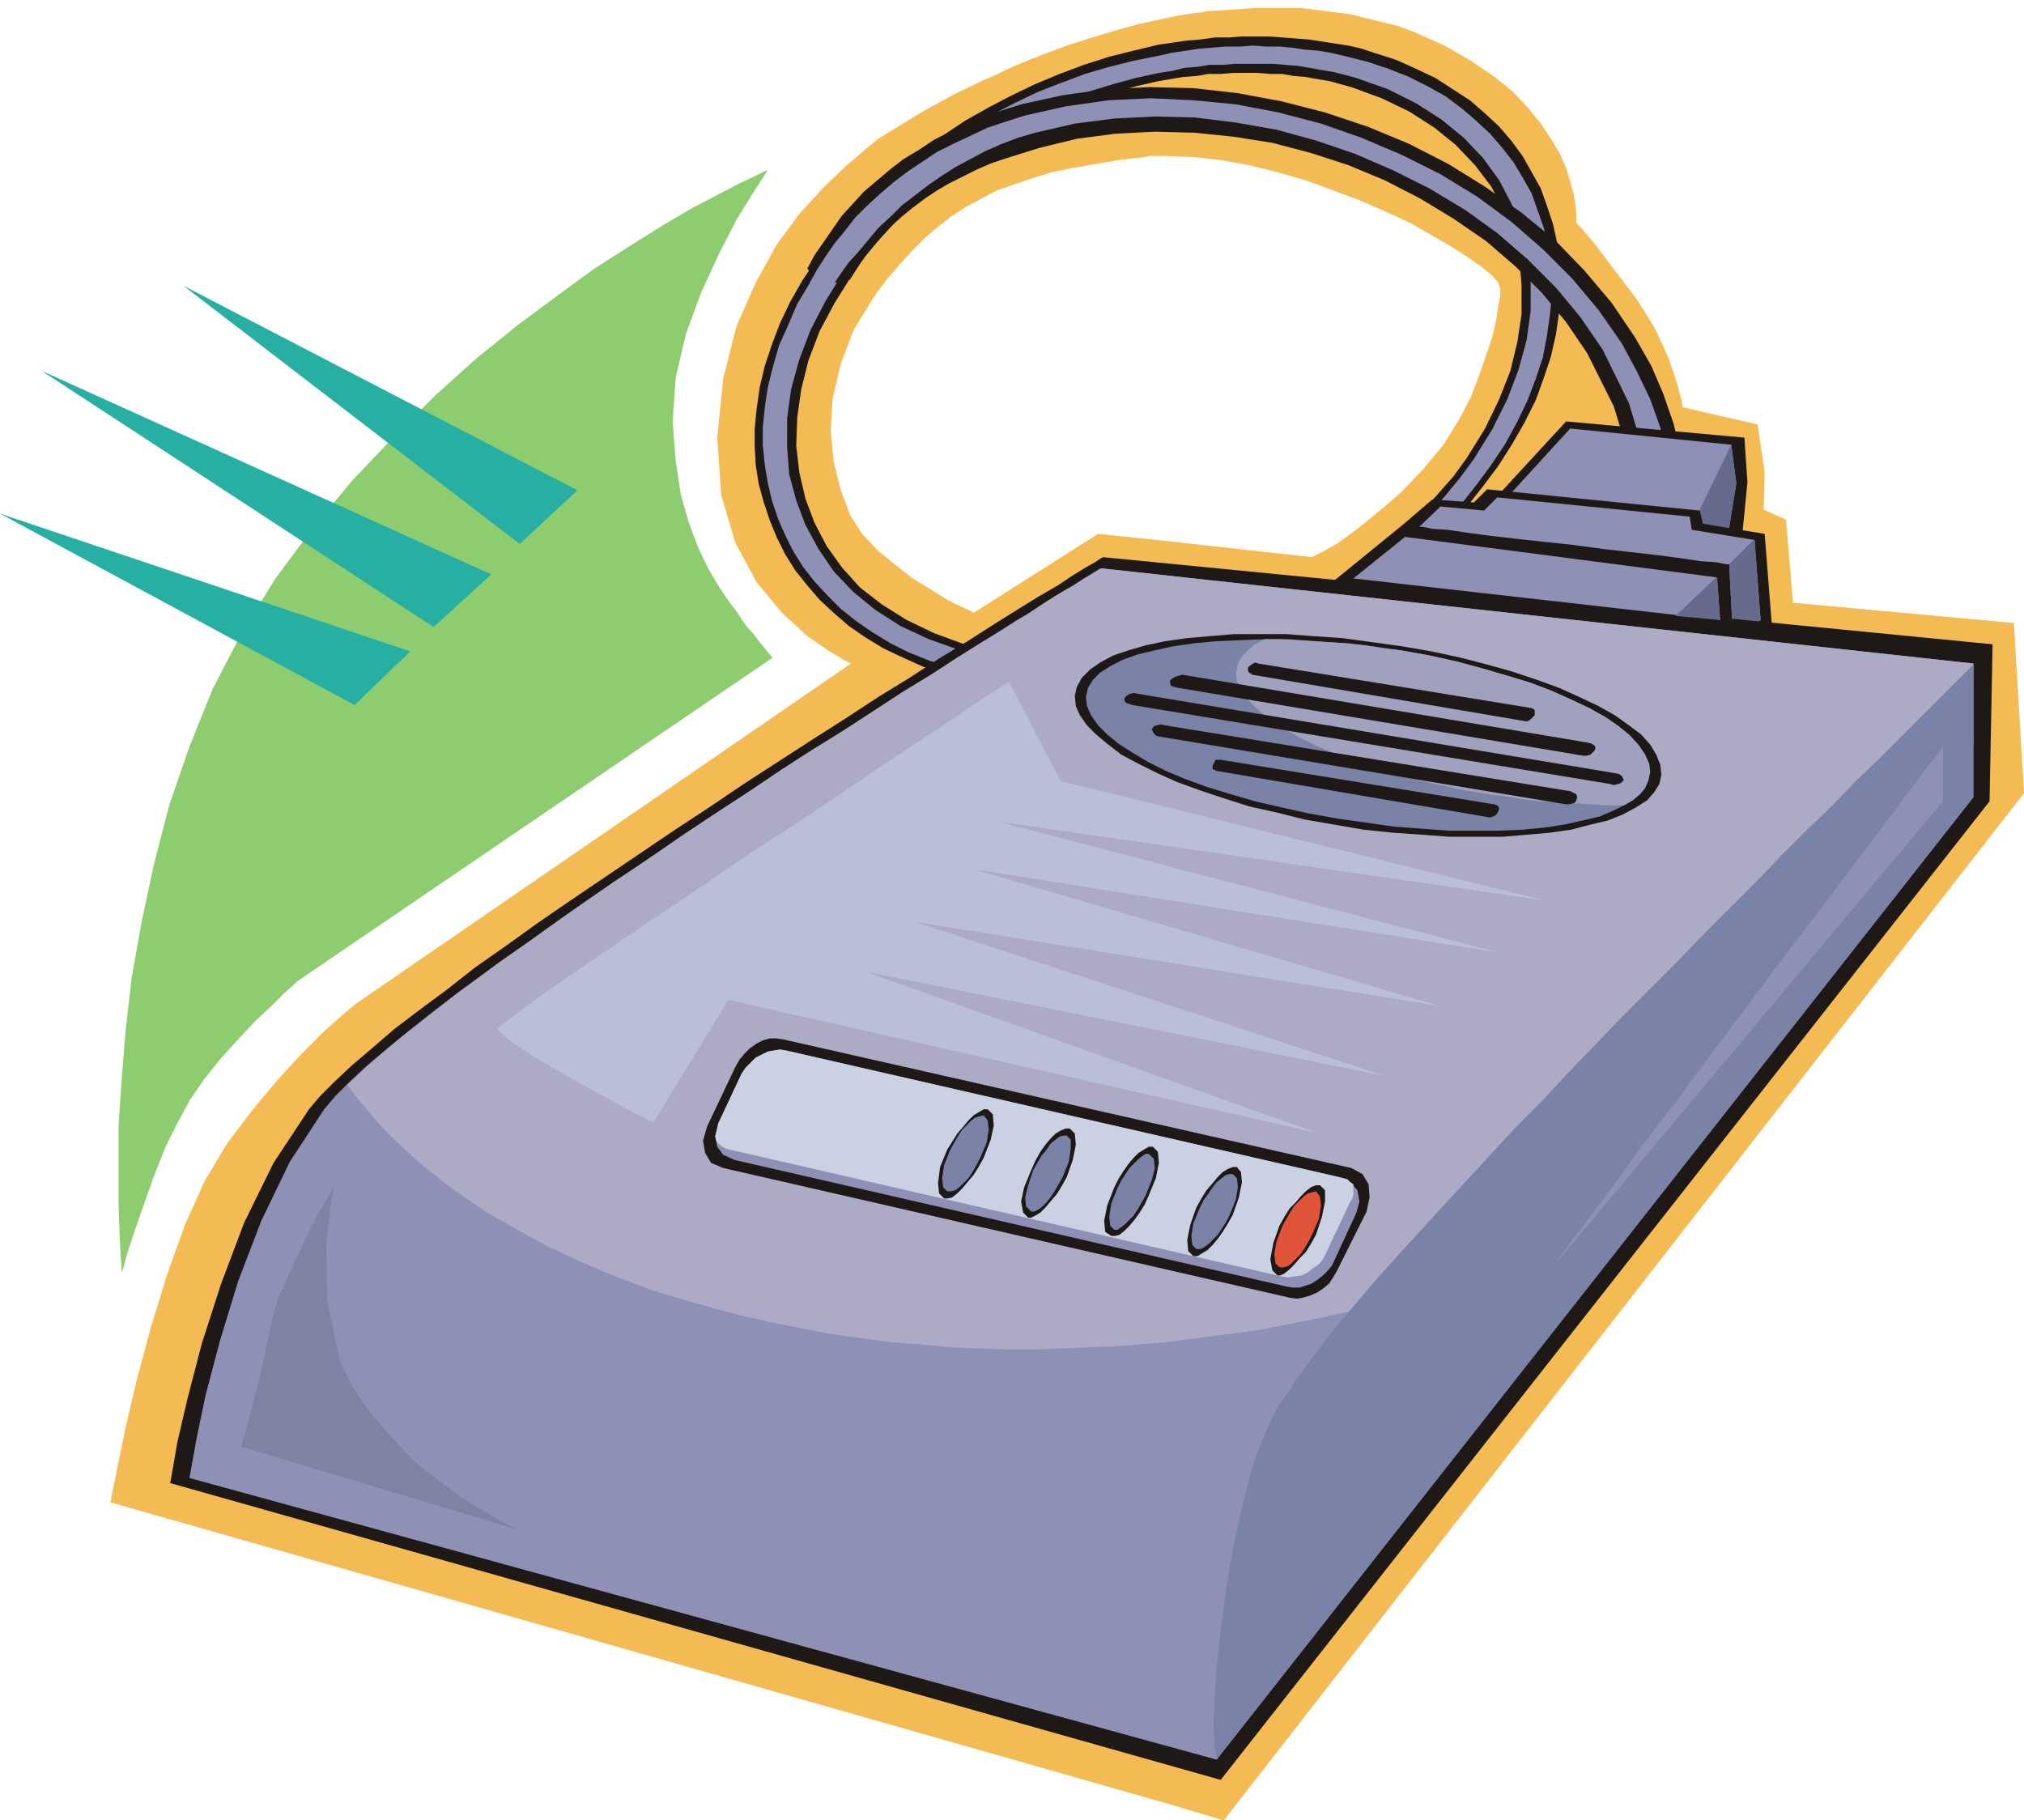 <svg xmlns="http://www.w3.org/2000/svg" fill-rule="evenodd" height="1.797in" preserveAspectRatio="none" stroke-linecap="round" viewBox="0 0 1998 1797" width="1.998in"><style>.pen1{stroke:none}.brush3{fill:#1e1916}.brush4{fill:#8e91b5}.brush5{fill:#666b8e}.brush7{fill:#7a82a8}</style><path class="pen1" d="m1151 18 14-3 14-2 14-2 15-1 15-1 15-1h47l16 2 16 2 16 2 16 4 16 4 16 4 16 6 29 13 26 15 22 15 19 15 15 16 13 16 10 15 9 15 6 14 4 13 3 11 2 10 1 9v11l3 3 7 8 10 12 12 16 13 17 13 17 11 17 9 15 13 28 8 24 5 18 1 7 74 17 7 47-1 37 22 10 7 82 218 20 10 168-790 1014-57-17V534l144 16 10-5 16-9 19-14 21-17 22-19 22-23 20-24 16-26 11-21 8-21 7-20 6-18 4-17 2-14 2-10v-7l-2-6-6-7-11-9-13-9-17-11-19-11-21-12-24-11-25-11-27-10-27-10-28-8-28-7-28-5-27-3-27-1V18zm-132 40 3-1 7-3 11-4 16-6 19-6 23-7 25-7 28-6v136h-16l-5 1-26 3-23 4-23 4-20 4-19 6-18 6-17 6-15 8-15 8-14 9-13 10-13 11-13 13-12 13-13 15-12 16-21 34-13 34-8 34-2 32 3 31 7 28 9 24 12 19 15 16 17 14 18 14 18 11 16 10 14 7 9 4 3 2 123-78 67 7v1246L109 1483l2-10 5-25 8-39 11-47 14-52 16-52 18-50 19-42 22-37 25-33 25-30 24-26 22-22 18-16 12-10 4-3 486-334-6-3-15-9-22-15-25-23-25-30-21-39-14-47-4-57 6-59 13-51 19-43 21-38 23-31 24-26 22-21 20-17 11-9 13-8 13-8 13-8 14-8 13-7 13-7 13-6 12-6 12-5 10-5 9-4 7-3 5-2 4-2h1z" style="fill:#f4ba54"/><path class="pen1 brush3" d="m1144 44 14-2 14-2 13-1 14-2h14l13-1h27l13 1 13 1 13 1 13 2 13 2 13 2 13 3 12 4 22 7 20 9 19 9 17 11 17 11 15 13 14 13 12 14 11 15 9 16 9 16 6 17 6 18 4 18 2 19 1 19v11l-1 21-3 21-5 22-7 21-8 22-11 22-12 21-14 22-15 20-15 19-17 18-18 18-19 17-20 15-20 15-22 14-22 13-23 13-23 11-23 10-24 9-25 8-24 6-25 6v-30l22-5 22-6 22-7 22-8 22-9 21-10 20-11 20-11 20-13 18-13 18-14 18-15 16-16 15-17 15-17 13-18 18-29 14-29 11-28 7-29 4-27v-28l-2-26-7-25-9-24-12-23-16-21-19-20-21-17-25-16-27-13-30-11-11-3-11-3-12-2-11-2-12-1-11-2h-12l-12-1h-25l-12 1h-12l-12 2-13 1-12 2-12 2V44zM932 665l-21-7-20-9-19-9-18-11-16-11-15-13-14-13-12-14-12-15-10-16-8-16-7-17-6-18-5-18-3-19-1-19v-17l2-20 3-21 5-21 7-21 8-21 10-21 12-21 14-21 15-20 15-20 17-18 18-18 20-16 20-16 21-15 21-14 23-13 23-12 23-11 24-10 24-9 25-8 24-6 25-6v36l-22 5-22 6-22 7-21 7-22 9-20 10-21 11-20 11-19 13-19 13-18 15-17 15-16 16-15 16-15 18-13 18-18 29-15 28-11 29-7 28-4 28-1 28 3 26 6 26 9 24 12 23 15 21 18 20 22 17 24 15 27 13 30 11 11 3 12 3 11 3 12 2 12 1 12 2 12 1h37l12-1 12-1 12-1 13-2 12-2 12-2v30l-14 2-13 3-14 1-13 2-14 1h-53l-13-1-14-2-13-2-13-2-13-2-12-3-13-4z"/><path class="pen1 brush4" d="m1144 55 13-3 14-2 13-2 13-1 13-1h14l13-1 13 1h13l12 1 13 2 13 1 12 2 13 3 12 3 12 3 21 7 20 8 18 9 18 10 16 12 14 12 14 13 12 14 11 14 9 15 9 16 6 17 6 17 4 18 3 18 1 18v12l-2 20-3 21-4 21-7 21-8 21-10 21-12 22-14 21-14 19-15 19-17 18-17 17-19 16-19 15-21 15-21 14-21 12-23 12-22 11-23 10-24 8-24 8-24 7-24 5v-16l23-5 23-6 22-7 22-9 22-9 22-10 21-11 20-12 20-13 19-14 19-15 17-15 17-16 16-18 14-17 14-19 18-29 15-30 11-29 8-29 4-29v-28l-3-27-6-26-10-25-12-23-16-22-19-20-22-18-25-16-28-14-31-11-11-3-12-3-12-2-11-2-12-2-12-1-13-1h-37l-12 1h-13l-12 2-13 1-12 3-13 2V55zM938 659l-21-7-20-8-18-9-18-11-16-11-15-12-13-13-13-14-11-14-10-16-8-16-7-16-6-18-4-17-3-18-2-19v-18l2-20 3-20 5-20 6-21 9-20 9-21 12-20 13-21 14-19 16-19 17-18 18-17 18-16 20-16 20-14 22-14 21-12 23-12 23-11 23-9 24-9 24-7 24-6 25-5v17l-23 5-22 6-23 7-22 8-22 9-21 10-21 11-21 12-19 13-20 14-18 15-18 16-16 16-16 17-15 18-14 19-18 29-15 29-11 29-8 29-4 29v28l2 27 7 26 9 24 13 24 15 22 19 20 22 18 25 16 28 13 31 11 12 3 11 3 12 2 12 3 12 1 12 2 12 1h50l12-1 13-1 13-2 12-2 13-2v16l-13 2-14 3-13 1-13 2-13 1h-14l-13 1-13-1h-13l-12-1-13-1-13-2-12-2-13-3-12-3-12-3z"/><path class="pen1 brush3" d="m1008 103-19 6-18 6-17 7-16 8-16 8-15 10-15 9-13 10-13 11-13 11-11 12-11 12-9 13-9 13-9 13-7 13 2 3 2 2 3 3 3 1 4 3 5 1 4 1h8l3-1 4-1 4-1 7-11 7-11 9-11 9-10 9-10 10-9 11-9 12-9 12-8 12-7 14-7 14-7 14-6 15-5 16-5 16-5 37-9 38-5 39-2 39 1 39 4 38 6 38 10 37 12 36 15 35 18 33 20 32 22 29 25 26 26 24 29 21 31 26 52 16 52 6 50-4 49-13 46-23 43-32 38-41 33 37 22 23-18 21-19 18-20 17-22 13-23 12-25 9-25 7-26 4-27 1-27-1-28-4-28-7-28-10-29-12-28-16-28-23-34-27-32-29-30-33-27-35-25-37-23-39-20-41-17-42-14-43-11-43-8-44-5-43-1-43 2-43 6-41 9z"/><path class="pen1 brush4" d="m1012 114-19 6-18 6-17 8-17 8-16 8-15 10-15 10-13 10-14 12-12 11-12 12-10 13-10 12-9 13-9 14-7 13 5 4 4 2h5l7-1 8-12 9-13 10-11 10-12 10-12 12-11 11-11 13-10 13-10 13-9 14-9 15-8 15-8 16-7 16-6 17-5 39-9 39-5 40-2 40 1 40 5 40 7 40 11 38 13 37 16 36 18 35 21 32 23 30 26 28 28 24 29 22 32 26 53 16 53 4 52-5 50-15 47-24 44-33 39-42 33 21 13 22-17 21-19 18-20 15-21 14-22 11-24 9-24 6-26 4-25 1-27-1-27-5-27-6-28-10-28-13-27-15-28-23-33-26-31-29-29-31-27-34-25-36-22-38-19-40-17-40-14-42-11-42-8-42-4-42-2-42 2-42 6-40 9z"/><path class="pen1 brush3" d="m1475 493 71-77 176 16 3 44-8 81-268-33 26-31z"/><path class="pen1 brush4" d="m1486 493 64-70 159 16 5 38-12 74-238-31 22-27z"/><path class="pen1 brush5" d="m1658 544 51-105 5 38-12 74-44-7z"/><path class="pen1 brush3" d="m1278 605 446 40 25-29-7-89-61-10-3-13-210-21-13 13-41-3-28 24-108 88z"/><path class="pen1 brush4" d="m1401 520 21-20 43 4 13-13 190 19 2 13 62 10 6 79-27 23-4-78h-3l-10-2-15-1-20-3-23-3-26-3-27-3-29-4-29-3-27-3-26-3-23-3-20-3-15-1-10-2h-3z"/><path class="pen1 brush5" d="m1707 557 24-24h1l6 79-27 23-4-78z"/><path class="pen1 brush3" d="m168 1464 2-11 5-29 10-43 14-54 19-59 23-61 29-59 35-53 11-13 14-14 17-16 20-17 22-19 25-19 27-20 28-22 30-21 32-23 32-22 34-23 34-23 34-23 35-23 34-23 34-22 34-22 33-21 32-21 31-19 29-19 28-17 25-16 24-15 21-13 19-11 15-10 13-8 9-5 6-4 2-1 878 86-3 155-759 966-1037-293z"/><path class="pen1 brush4" d="m187 1459 2-11 5-28 9-43 14-53 18-59 23-60 28-58 34-52 11-13 14-14 16-15 20-17 22-18 24-19 26-20 28-20 29-21 31-22 32-22 32-23 34-22 33-23 34-23 34-22 33-22 33-21 33-21 31-20 30-19 29-18 27-17 25-16 23-15 21-12 18-12 15-9 12-8 9-5 6-4 2-1 861 94v132l-747 950-1014-278z"/><path class="pen1" style="fill:#adaac6" d="m343 1071 8 11 10 12 11 13 13 14 16 15 17 15 20 16 22 16 24 16 27 15 29 16 32 15 35 15 38 14 40 12 44 12 31 7 30 6 31 6 29 4 30 4 29 2 29 3 28 1 28 1h28l26-1 27-1 26-1 25-2 24-2 24-3 23-3 23-3 22-3 21-4 20-4 20-4 18-4 18-4 17-4 16-4 15-4 14-4 13-4 12-3 11-3 10-3 14-7 19-12 23-19 26-23 28-28 32-32 33-35 35-39 37-40 37-42 38-43 37-43 37-43 37-43 35-41 33-40v-79l-861-94-2 1-5 3-8 5-11 7-14 8-16 10-18 12-21 13-23 14-24 15-26 17-28 17-29 19-29 19-31 19-31 20-31 21-32 21-32 21-32 22-31 21-31 21-30 21-29 21-29 20-27 20-25 19-24 19-22 17-20 17-18 16-15 14z"/><path class="pen1 brush7" d="m1272 1374 7-12 10-13 11-15 13-17 15-18 17-20 18-21 20-22 21-23 22-24 23-25 24-26 24-26 26-26 25-27 27-28 26-27 27-27 27-27 26-27 27-27 26-26 25-26 25-25 25-24 23-24 23-22 21-21 20-20 19-19 17-17 16-16v131l-747 950-2-13-1-21 1-27 2-31 4-35 5-38 6-38 8-37 5-21 5-20 6-19 7-17 6-14 6-13 7-11 6-8z"/><path class="pen1 brush3" d="m1384 638 29 5 28 6 27 7 25 7 24 8 22 8 20 9 19 9 16 9 14 10 12 9 9 10 6 10 4 10 1 10-2 9-5 8-7 8-11 7-13 7-15 6-17 4-19 5-21 3-23 2-24 2h-52l-27-2-29-2-29-3-29-5-29-5-28-7-27-6-25-8-24-8-22-8-20-9-18-9-17-9-13-10-12-10-9-9-7-10-4-9-1-10 2-9 5-9 8-8 10-7 13-7 15-5 17-5 19-4 21-3 23-2 24-2h52l27 2 29 2 29 4 29 4z"/><path class="pen1 brush7" d="m1383 642 28 5 27 6 26 7 24 7 23 7 21 8 20 9 17 8 16 9 13 9 11 9 9 10 6 9 4 9 1 8-2 9-5 8-7 8-10 7-12 6-14 6-17 4-18 4-20 3-21 2-24 1h-49l-27-2-27-2-28-4-28-4-28-5-27-6-26-6-24-7-23-7-22-8-19-8-18-9-15-9-14-9-11-9-9-9-7-10-4-9-1-9 2-9 5-8 7-7 11-7 12-6 14-5 17-4 18-4 21-3 21-2 23-1 25-1h25l27 2 27 2 28 3 28 4z"/><path class="pen1" style="fill:#a0a0bf" d="M1603 795h-16l-16-1-16-1-17-1-17-1-18-2-17-3-18-2-28-5-27-6-26-6-24-7-23-8-22-8-19-8-18-9-15-9-14-9-11-9-9-9-7-10-4-9-1-8 2-9 4-7 6-6 7-6 9-5h16l16 1 16 1 17 1 17 1 18 2 17 3 18 2 28 5 27 6 26 7 24 7 23 7 21 8 20 9 17 8 16 9 13 9 11 9 9 10 6 9 4 9 1 8-2 9-3 7-5 6-7 6-9 5z"/><path class="pen1 brush3" d="m1242 655 270 44 2 1 1 1v5l-2 2-2 2-3 2h-2l-270-46-1-1-2-1-1-2v-3l2-2 3-2 2-1 3 1zm-41 106 270 46 3-1 2-1 2-2 1-2 1-3-1-2-1-1-3-1-270-44h-5l-1 2-1 2-1 2v3l2 1 2 1zm-34-95 400 67 4 1 3 2 1 2-1 3-2 2-2 2-4 1h-3l-400-67-4-1-3-1-1-3v-2l2-2 3-2 4-1 3-1zm-23 61 402 67h3l4-1 2-1 1-2 1-3-1-3-2-1-4-2-400-65-4-1-4 1-3 1-2 3 1 2 1 2 2 2 3 1zm-20-42 469 78 5 1 3 2 1 2 1 2-3 3-3 1-4 1-3-1-472-78-3-1-3-1-2-2v-3l2-2 3-2 4-1 5 1zm-351 341 561 127 11 6 6 10 1 13-3 14-29 58-4 7-4 6-6 5-6 4-7 3-7 2-6 1-7-1-559-128-12-5-6-10-2-12 4-14 28-59 4-7 5-6 5-5 7-5 6-3 7-2h6l7 1z"/><path class="pen1 brush4" d="m776 1037 546 125 11 5 7 8 2 11-3 11-24 52-4 5-5 5-5 4-6 4-6 2-6 2h-7l-6-1-545-125-11-5-6-8-2-11 3-12 23-49 4-6 5-5 5-5 6-3 6-3 6-1 6-1 6 1z"/><path class="pen1" style="fill:#c9d1e2" d="M1336 1169v10l-1 4-2 3-24 51-3 6-4 5-6 4-5 4-6 3-7 1-7 1-6-1-544-125-4-1-4-2-4-3-2-3-1-4 1-4 1-4 1-5 23-49 4-6 5-5 5-5 6-3 6-3 6-1 6-1 6 1 546 125 4 1 4 1 3 3 3 2z"/><path class="pen1 brush3" d="m1303 1170 5 5v11l-3 15-6 18-5 9-5 8-6 6-5 6-5 5-5 4-4 2h-3l-5-5-2-11 3-16 6-17 5-9 5-8 6-6 5-6 5-5 5-4 5-2h4z"/><path class="pen1" style="fill:#e0543a" d="m1299 1176 4 5 1 9-2 13-6 14-4 8-4 7-4 6-5 5-4 4-4 3-4 1h-4l-4-4-1-9 2-12 6-16 4-7 4-7 4-6 5-5 4-4 4-3 4-1 4-1z"/><path class="pen1 brush3" d="m1221 1152 4 5 1 10-3 15-6 17-5 9-5 8-5 7-5 6-5 5-5 3-5 3h-4l-5-5-1-11 3-15 6-17 5-9 5-8 6-7 5-6 5-5 5-3 5-2h4z"/><path class="pen1 brush7" d="m1217 1159 4 4 1 9-2 12-6 15-4 8-4 6-4 6-5 5-4 4-4 3-4 2h-4l-4-4-1-9 2-12 6-15 4-8 5-7 4-6 4-5 5-4 4-3 3-1h4z"/><path class="pen1 brush3" d="m1138 1132 5 5 1 11-3 15-7 17-4 9-5 8-5 7-5 6-5 5-5 4-4 1h-4l-6-4-1-11 3-15 7-18 4-8 5-8 5-7 5-6 5-5 5-3 5-3h4z"/><path class="pen1 brush7" d="m1134 1139 5 5 1 9-3 12-6 15-4 7-4 7-4 6-5 5-4 4-4 3-3 2h-3l-4-4-1-9 2-13 6-15 4-8 4-6 4-6 5-5 4-4 4-3 3-2h3z"/><path class="pen1 brush3" d="m1056 1114 5 5 1 11-3 15-6 17-5 9-5 8-6 7-5 6-5 5-5 3-4 2h-3l-5-5-2-11 3-14 7-17 4-9 5-9 5-7 5-6 5-5 5-3 5-2h4z"/><path class="pen1 brush7" d="m1053 1121 4 4v9l-2 13-6 15-4 7-4 7-4 6-4 5-4 4-4 3-4 2h-3l-5-5-1-9 3-12 5-15 4-7 4-7 5-6 4-6 5-4 4-3 4-1h3z"/><path class="pen1 brush3" d="m975 1095 5 5 1 11-3 14-7 18-5 9-5 8-6 7-5 6-5 5-5 4-4 1h-4l-5-5-1-10 2-16 7-17 5-8 5-8 6-7 5-6 5-5 5-3 5-3h4z"/><path class="pen1 brush7" d="m971 1101 4 5 1 9-2 13-6 14-4 8-4 7-4 6-5 5-4 4-4 3-4 1h-4l-4-4-1-9 2-13 6-15 4-7 4-7 4-6 5-5 4-4 4-3 4-1 4-1z"/><path class="pen1 brush4" d="m1336 571 362 41-3-42-308-40-51 41z"/><path class="pen1 brush5" d="m1654 608 40-38h1l3 42-44-4z"/><path class="pen1" style="fill:#7f82a3" d="m330 1170-2 4-6 11-9 15-10 20-10 21-10 22-9 20-5 18-4 18-4 20-5 22-5 20-5 18-4 15-3 10-1 4 273 82-1-1-5-2-6-3-9-5-10-6-12-7-13-8-13-10-15-11-15-12-14-14-14-15-14-16-13-17-11-18-10-20-13-61-1-56 5-42 3-16z"/><path class="pen1" style="fill:#babfd6" d="m996 673 51 98 479 118-541-78 493 129-517-82 460 135-518-83 464 152-513-103 445 159-580-131-74 121-6-3-16-8-22-12-27-15-27-15-25-15-20-14-11-10 5-5 15-11 24-18 32-22 38-26 43-29 46-31 47-32 48-31 46-31 43-29 38-25 33-22 25-17 16-10 6-4z"/><path class="pen1" style="fill:#8ecc70" d="m758 168-4 6-11 17-16 26-17 33-18 39-15 41-10 43-3 43 3 39 5 33 8 28 9 24 10 21 10 17 10 15 9 12 8 12 8 9 6 8 5 6 3 4 3 3 1 2h1L293 969l-3 3-9 8-13 13-16 15-17 18-18 20-16 20-13 19-12 22-13 26-11 28-10 28-9 26-7 21-4 15-2 5v-5l-1-13-1-21-1-29v-76l3-45 4-50 6-52 10-56 12-56 15-58 20-58 23-57 29-56 33-53 37-50 39-47 41-43 40-40 41-37 41-33 39-29 37-27 36-23 32-20 29-17 25-13 21-11 15-7 10-5 3-1z"/><path class="pen1" d="m181 282 389 202-57 53-332-255zM41 366l444 201-57 52L41 366zM0 507l405 136-55 53L0 507z" style="fill:#28afa3"/><path class="pen1 brush4" d="m1536 1247 382-456v-54l-4 6-13 16-19 26-25 33-29 38-33 44-35 46-36 48-36 48-34 46-33 43-28 39-24 32-19 25-11 15-3 5z"/></svg>
